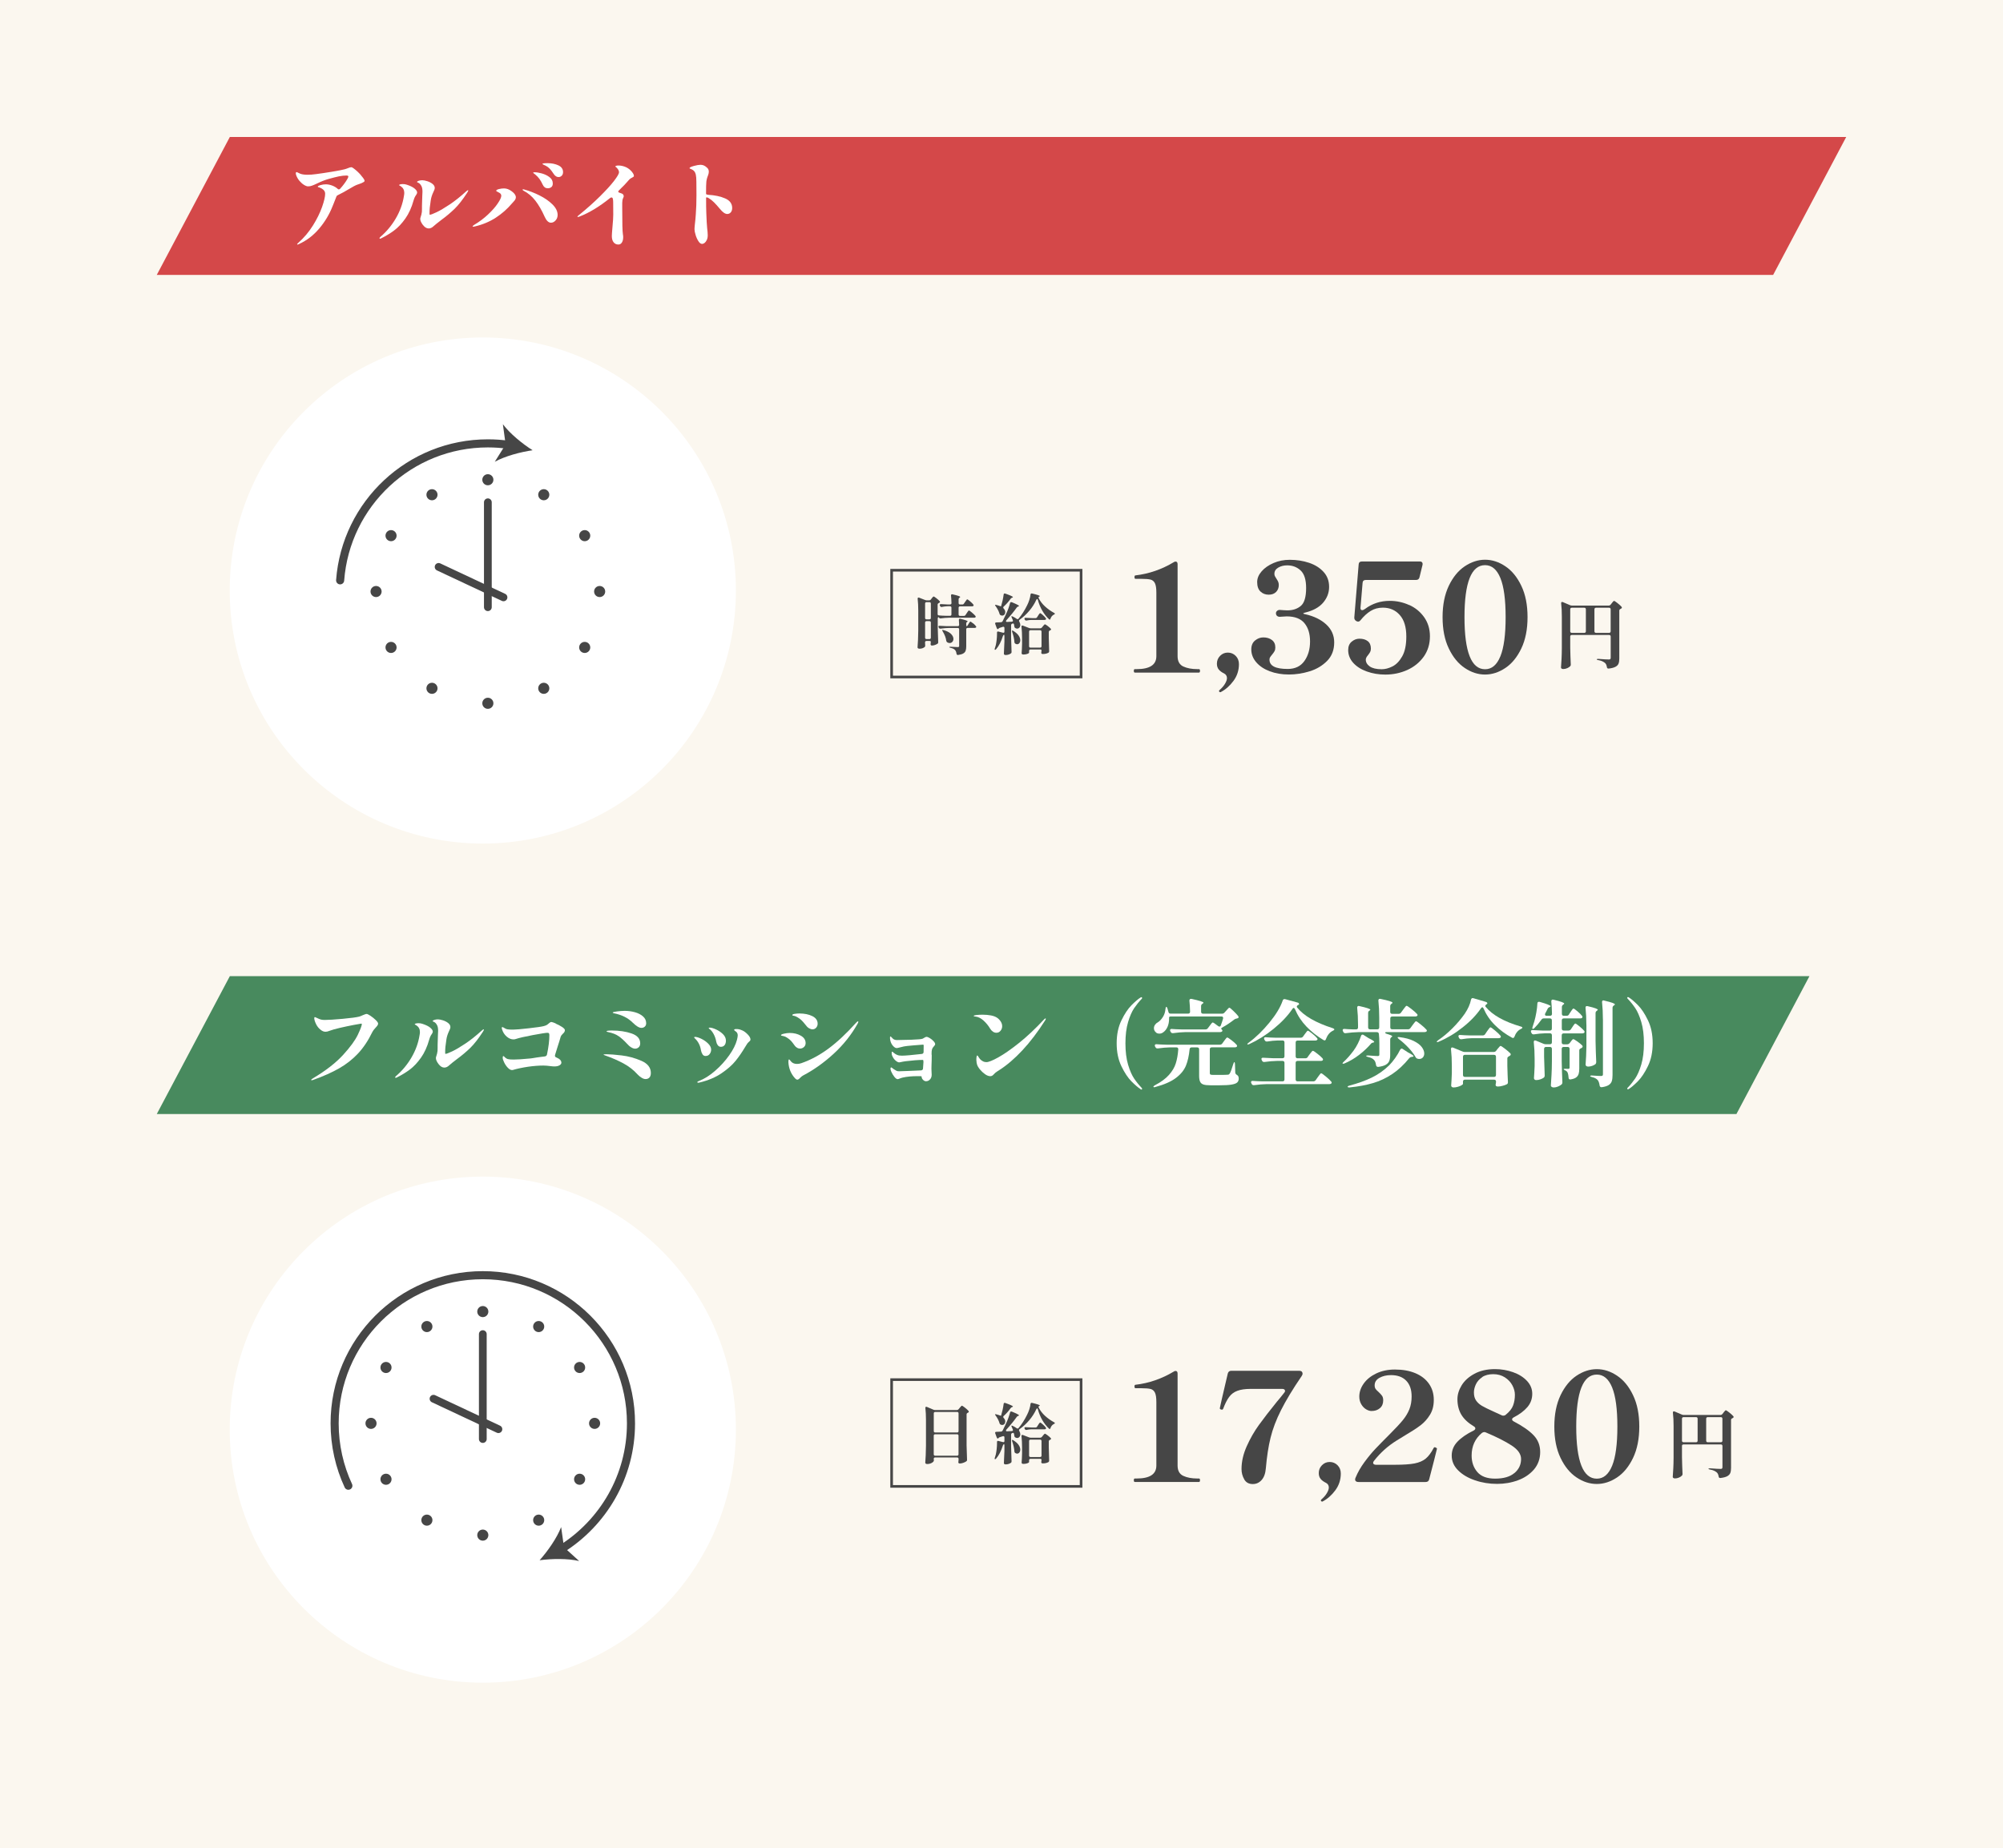 <svg viewBox="0 0 480 443" xmlns="http://www.w3.org/2000/svg"><path d="m0 0h480v443h-480z" fill="#fbf7ef"/><path d="m271.96 355.21c-.17 0-.25-.14-.25-.43 0-.26.08-.4.25-.4h.43c3.14 0 4.72-1.03 4.72-3.1v-15.23c0-1.03-.11-1.78-.34-2.25s-.58-.76-1.04-.88c-.47-.12-1.21-.18-2.21-.18h-1.4c-.17 0-.25-.14-.25-.43 0-.26.08-.4.25-.4 3.24-.38 6.3-1.44 9.18-3.17.12-.1.26-.14.43-.14.31 0 .47.22.47.65v22.03c0 1.22.46 2.05 1.37 2.47s2.03.63 3.35.63h.4c.17 0 .25.13.25.4 0 .29-.08.43-.25.43h-15.34z" fill="#464646"/><path d="m298.17 354.57c-.43-.74-.65-1.56-.65-2.45 0-1.78.41-3.59 1.24-5.45s1.81-3.58 2.95-5.15 2.57-3.43 4.3-5.56c.5-.58 1.09-1.3 1.76-2.16.12-.12.18-.26.18-.43 0-.14-.06-.26-.18-.34s-.28-.13-.47-.13h-7.6c-1.32 0-2.39.16-3.2.47-.82.31-1.47.8-1.96 1.48-.49.67-.97 1.61-1.42 2.81-.05.14-.14.22-.29.22l-.22-.04c-.19-.05-.29-.14-.29-.29l.07-.36c.12-.6.28-1.31.47-2.12.19-.82.38-1.64.58-2.48l.79-3.38c.12-.43.4-.65.83-.65h16.24c.43 0 .7.13.79.4.05.14.07.24.07.29 0 .17-.08.37-.25.61-2.14 3.14-3.78 5.86-4.93 8.15s-1.99 4.49-2.5 6.59c-.52 2.1-.89 4.54-1.13 7.33-.1 1.22-.43 2.16-1.01 2.81s-1.28.97-2.12.97c-.94 0-1.62-.37-2.05-1.12z" fill="#464646"/><path d="m316.62 359.82c-.06-.07-.09-.13-.09-.18 0-.07.04-.14.11-.22.58-.5 1.02-1.01 1.33-1.53s.47-.97.47-1.35c0-.5-.23-.88-.68-1.12-.55-.26-.98-.58-1.28-.94s-.45-.83-.45-1.4c0-.74.26-1.37.77-1.89.52-.52 1.13-.77 1.85-.77s1.37.26 1.89.79.77 1.19.77 1.98c0 1.49-.44 2.83-1.31 4.01-.88 1.19-1.89 2.08-3.04 2.68l-.14.04c-.07 0-.14-.04-.2-.11z" fill="#464646"/><path d="m342.49 354.57c-.1.43-.38.65-.86.65h-16.06c-.38 0-.64-.11-.76-.32-.05-.1-.07-.19-.07-.29 0-.14.05-.31.14-.5.5-1.22 1.2-2.44 2.09-3.65s1.76-2.27 2.63-3.19c.86-.91 2.03-2.1 3.49-3.56 1.37-1.37 2.39-2.47 3.08-3.31.68-.84 1.21-1.71 1.57-2.61s.54-1.93.54-3.08c0-1.63-.43-2.89-1.3-3.78-.86-.89-2.08-1.33-3.64-1.33-1.08 0-2 .22-2.77.65s-1.15 1.03-1.15 1.8c0 .36.08.65.23.86.16.22.4.47.74.76.36.34.63.64.81.9s.27.62.27 1.08c0 .79-.26 1.42-.79 1.87-.53.46-1.2.68-2.02.68-.41 0-.84-.14-1.3-.41-.46-.28-.84-.68-1.15-1.21s-.47-1.14-.47-1.84c0-1.1.36-2.15 1.08-3.15s1.73-1.8 3.02-2.41c1.3-.61 2.77-.92 4.43-.92 1.87 0 3.51.29 4.91.88s2.49 1.43 3.26 2.54c.77 1.1 1.15 2.39 1.15 3.85s-.31 2.59-.92 3.58c-.61 1-1.36 1.83-2.23 2.5-.88.67-2.09 1.46-3.65 2.38l-2.12 1.3c-2.09 1.3-3.9 2.93-5.44 4.9-.12.17-.18.31-.18.43 0 .14.06.26.18.34s.28.13.47.13h4.61c2.02 0 3.58-.11 4.68-.32 1.1-.22 1.99-.6 2.66-1.15s1.31-1.4 1.91-2.56c.07-.12.16-.18.25-.18.05 0 .12.02.22.07s.17.09.23.13.09.09.09.16l-.07.29c-.17.77-.77 3.12-1.8 7.06z" fill="#464646"/><path d="m362.36 340.2c0 .19.13.36.4.5 2.11 1.1 3.7 2.21 4.75 3.31 1.06 1.1 1.58 2.45 1.58 4.03s-.5 3.02-1.49 4.18c-1 1.15-2.28 2.02-3.85 2.59-1.57.58-3.23.86-4.99.86-1.85 0-3.61-.28-5.27-.85-1.67-.56-3.02-1.36-4.05-2.38s-1.55-2.2-1.55-3.55c0-1.27.46-2.39 1.39-3.35.92-.96 2.21-1.85 3.87-2.66.26-.14.4-.31.4-.5s-.12-.36-.36-.5c-1.37-.82-2.36-1.75-2.99-2.79-.62-1.04-.94-2.29-.94-3.73 0-1.1.34-2.21 1.01-3.31s1.69-2.03 3.06-2.77 3.01-1.12 4.93-1.12c1.51 0 2.96.25 4.34.74s2.49 1.19 3.33 2.09 1.26 1.93 1.26 3.08c0 1.22-.39 2.29-1.17 3.2s-1.87 1.73-3.26 2.45c-.26.14-.4.3-.4.47zm.57 12.87c1.06-.9 1.58-2.02 1.58-3.37 0-1.18-.76-2.26-2.27-3.24s-3.55-2.02-6.12-3.1c-.14-.07-.29-.11-.43-.11-.19 0-.38.07-.58.22-1.63 1.37-2.45 3.17-2.45 5.4 0 1.58.46 2.9 1.37 3.96s2.33 1.58 4.25 1.58c2.04 0 3.59-.45 4.64-1.35zm-7.74-22.97c-.7.47-1.2 1.04-1.51 1.71s-.47 1.32-.47 1.94c0 .79.17 1.44.52 1.94s.82.93 1.42 1.28 1.51.8 2.74 1.35l1.87.86c.17.1.34.14.5.14.22 0 .41-.07.58-.22.89-.72 1.48-1.46 1.76-2.23.29-.77.43-1.62.43-2.56 0-.74-.2-1.5-.61-2.27s-1.01-1.4-1.8-1.91c-.79-.5-1.72-.76-2.77-.76s-1.97.23-2.66.7z" fill="#464646"/><path d="m377.8 354.12c-1.56-1.04-2.84-2.6-3.83-4.68-1-2.08-1.49-4.58-1.49-7.51s.5-5.43 1.49-7.51c1-2.08 2.27-3.64 3.83-4.68s3.18-1.57 4.86-1.57 3.3.52 4.86 1.57c1.56 1.04 2.84 2.6 3.83 4.68 1 2.08 1.49 4.58 1.49 7.51s-.5 5.43-1.49 7.51c-1 2.08-2.27 3.64-3.83 4.68s-3.18 1.57-4.86 1.57-3.3-.52-4.86-1.57zm8.53-2.79c.84-2.06 1.26-5.2 1.26-9.4s-.42-7.33-1.26-9.38-2.06-3.08-3.67-3.08c-3.29 0-4.93 4.15-4.93 12.46s1.64 12.49 4.93 12.49c1.61 0 2.83-1.03 3.67-3.1z" fill="#464646"/><path d="m403.17 346.28c-.07.07-.1.16-.1.28v2.68c.02 1.32.07 2.65.13 3.98v.11c0 .14-.04.26-.13.34-.16.18-.39.34-.71.48s-.64.21-.96.21c-.17 0-.3-.04-.4-.11s-.14-.16-.14-.25c.05-.71.09-1.4.13-2.06.04-.67.06-1.54.07-2.62v-7.51c0-1.18-.05-2.23-.16-3.17v-.07c0-.19.08-.29.23-.29.07 0 .13.01.18.04l1.73.74c.13.06.28.09.45.09h8.8c.19 0 .35-.08.47-.23l.25-.32s.1-.13.19-.24.16-.2.22-.25.11-.08.16-.08c.1 0 .37.17.81.52s.77.64.97.88c.06.06.09.13.09.2 0 .08-.05.16-.14.22-.07.05-.13.08-.16.09-.22.08-.32.23-.32.43v11.47c0 .5-.06.91-.18 1.22s-.36.56-.73.77c-.37.2-.91.35-1.63.43h-.07c-.2 0-.32-.11-.36-.34-.07-.49-.24-.84-.5-1.04-.18-.14-.39-.27-.63-.38s-.56-.2-.95-.27c-.24-.04-.36-.1-.36-.18 0-.07.13-.11.4-.11 1.25.1 2.09.14 2.52.14.17 0 .28-.03.34-.1s.09-.18.09-.33v-5.06c0-.12-.03-.21-.1-.28s-.16-.1-.28-.1h-8.93c-.12 0-.21.03-.28.1zm3.55-6.51c-.07-.07-.16-.1-.28-.1h-2.99c-.12 0-.21.03-.28.1s-.1.16-.1.28v5.26c0 .12.03.21.1.28s.16.1.28.1h2.99c.12 0 .21-.03.28-.1s.1-.16.1-.28v-5.26c0-.12-.03-.21-.1-.28zm2.25 0c-.07.07-.1.16-.1.28v5.26c0 .12.03.21.1.28s.16.1.28.1h3.13c.12 0 .21-.03.28-.1s.1-.16.1-.28v-5.26c0-.12-.03-.21-.1-.28s-.16-.1-.28-.1h-3.13c-.12 0-.21.03-.28.1z" fill="#464646"/><path d="m223.76 349.64c.01.07.02.16.02.25l.02.17c0 .11-.08.24-.23.38s-.35.25-.6.34-.5.13-.76.13c-.15 0-.26-.03-.35-.09s-.13-.14-.13-.22c.04-.62.08-1.21.11-1.79s.05-1.34.06-2.28v-6.27c0-1.02-.05-1.94-.14-2.76v-.06c0-.17.07-.25.2-.25.06 0 .11.01.16.03l1.57.67c.11.05.25.08.39.08h5.22c.17 0 .3-.06.41-.19l.27-.33c.05-.05.12-.13.2-.23s.14-.17.2-.22c.05-.05.1-.07.14-.07.08 0 .32.15.71.46s.67.57.86.79c.05.07.08.13.08.17 0 .08-.05.16-.14.22l-.13.06c-.18.08-.27.21-.27.38v7.4c.02 1.14.06 2.29.11 3.45v.08c0 .15-.05.25-.16.31-.19.14-.43.26-.74.37-.3.11-.58.16-.83.16-.16 0-.26-.04-.31-.13-.03-.04-.05-.09-.05-.16 0-.04.01-.11.03-.22 0-.02.01-.17.03-.44v-.16c0-.1-.03-.19-.09-.24-.06-.06-.14-.09-.24-.09h-5.28c-.22 0-.33.09-.33.28zm5.86-6.38c.06-.06.09-.14.09-.24v-4.26c0-.1-.03-.19-.09-.24-.06-.06-.14-.09-.24-.09h-5.28c-.1 0-.19.03-.24.09-.06.06-.09.14-.09.24v4.26c0 .1.03.19.09.24.06.06.14.09.24.09h5.28c.1 0 .19-.03.24-.09zm-5.77.61c-.06.06-.09.14-.09.24v4.47c0 .1.03.19.09.24.06.06.14.09.24.09h5.28c.1 0 .19-.03.24-.09.06-.06.09-.14.09-.24v-4.47c0-.1-.03-.19-.09-.24-.06-.06-.14-.09-.24-.09h-5.28c-.1 0-.19.03-.24.09z" fill="#464646"/><path d="m248.51 337.59c-.06 0-.12.06-.17.19-.42.92-.98 1.79-1.68 2.62s-1.48 1.55-2.33 2.15c-.09.07-.14.15-.14.23 0 .06.03.14.08.22.16.28.24.54.24.78 0 .26-.07.48-.22.64-.15.17-.32.25-.53.25-.18 0-.34-.05-.49-.16-.13-.09-.19-.22-.2-.39-.02-.17-.04-.3-.06-.41-.03-.18-.12-.27-.25-.27l-.13.03-.06.02c-.18.06-.27.19-.27.38v2.9c.02 1.14.06 2.29.11 3.45v.08c0 .15-.05.25-.16.31-.13.1-.3.2-.52.27-.22.08-.47.12-.75.12-.14 0-.24-.03-.31-.09s-.1-.14-.1-.22c.06-.97.1-1.95.13-2.95v-1.27c0-.24-.04-.35-.13-.33-.1.07-.18.17-.22.28-.43 1.35-.97 2.4-1.63 3.17-.06.07-.12.12-.18.15s-.1.03-.13 0c-.04-.03-.06-.08-.06-.14 0-.04.02-.11.05-.2.09-.25.17-.52.24-.8.08-.39.15-.81.2-1.28.05-.46.08-.91.08-1.32v-.36c0-.11.03-.2.09-.24.06-.05.15-.05.25-.02l1.08.27s.07.02.11.02c.17 0 .25-.1.25-.3v-.85c0-.11-.03-.2-.1-.25s-.16-.06-.27-.03l-.72.23c-.15.04-.24.09-.28.16l-.06.08c-.04.05-.09.08-.16.08-.12 0-.2-.08-.25-.23l-.36-.99-.03-.13c0-.17.1-.25.3-.25l1.1-.05c.09-.01.17-.03.24-.07.06-.04.11-.1.16-.18.3-.62.57-1.18.81-1.69.43-.92.75-1.8.97-2.65.03-.16.12-.23.27-.23.07 0 .13.01.17.03 1.14.47 1.71.77 1.71.89 0 .03-.05.07-.14.11l-.08.03c-.15.04-.26.13-.34.25-.7.98-1.53 2-2.48 3.04-.06.07-.09.15-.09.22 0 .05.02.09.06.13.04.03.1.05.17.05.24 0 .62-.02 1.14-.06.2 0 .3-.08.3-.25l-.03-.13-.25-.58c-.09-.21-.12-.32-.06-.34.01-.01.03-.02.06-.02s.11.03.23.08c.36.17.67.35.94.55.08.06.16.09.23.09.08 0 .16-.05.24-.14.75-.9 1.43-1.95 2.02-3.15.21-.41.39-.84.54-1.31.15-.46.25-.9.29-1.29.02-.19.11-.28.27-.28.05 0 .09 0 .13.02 1.23.29 1.85.5 1.85.63 0 .02-.05.05-.14.09-.13.04-.19.12-.19.23 0 .06.02.13.05.19.37.72.87 1.38 1.52 1.97s1.35 1.09 2.12 1.51c.16.09.24.17.24.22 0 .04-.04.08-.11.13-.07.04-.12.07-.14.08-.39.2-.66.52-.81.97-.05.16-.12.24-.2.24-.04 0-.09-.03-.14-.08-.61-.56-1.14-1.24-1.61-2.04-.46-.79-.82-1.66-1.07-2.59-.03-.15-.08-.22-.16-.22zm-8.1 2.02c0 .08.04.17.11.25.25.26.38.55.38.86 0 .24-.07.44-.21.6s-.32.23-.53.23c-.15 0-.28-.04-.39-.11-.14-.06-.22-.18-.25-.34-.16-.56-.46-1.16-.91-1.79-.1-.12-.16-.21-.16-.28 0-.04.04-.06.11-.06.03 0 .1.01.2.03.33.08.61.17.81.25.21.08.32.1.33.06.28-.93.49-1.86.61-2.79.02-.18.1-.27.24-.27.07 0 .13.01.17.03 1.21.43 1.82.71 1.82.85 0 .03-.05.07-.14.11l-.09.03c-.13.04-.24.13-.34.27-.51.71-1.06 1.33-1.65 1.85-.07.07-.11.15-.11.22zm2.13 5.53s.03-.02.06-.02c.06 0 .15.04.25.11.56.34.98.71 1.25 1.1s.4.77.4 1.12c0 .28-.07.51-.22.7-.15.18-.32.27-.53.27-.17 0-.33-.06-.49-.17-.11-.08-.17-.21-.17-.39-.04-.69-.22-1.48-.53-2.38-.06-.22-.07-.33-.02-.34zm4.16 4.63c-.06.06-.09.14-.09.24v.45s-.06.1-.17.16c-.12.07-.28.13-.49.18s-.45.08-.71.08c-.15 0-.25-.03-.32-.09s-.1-.14-.1-.22c.05-.56.09-1.32.11-2.27v-1.3c0-1.02-.05-1.95-.14-2.77v-.06c0-.16.07-.24.2-.24.02 0 .07.01.16.03l1.44.56c.16.05.29.08.39.08h2.3c.17 0 .3-.07.41-.2l.22-.28c.04-.05.1-.12.18-.21s.14-.16.19-.2c.05-.05.09-.07.13-.07.08 0 .3.13.63.38.34.26.59.48.76.67.05.05.08.11.08.17 0 .07-.05.14-.14.19-.02.02-.06.04-.13.06-.19.07-.28.2-.28.38v1.44c.03 1.4.06 2.44.09 3.12v.06c0 .16-.06.27-.17.34-.38.21-.83.31-1.36.31-.16 0-.26-.04-.31-.13-.03-.04-.05-.09-.05-.16 0-.03.01-.11.03-.23v-.02s.03-.14.03-.36c0-.05-.03-.1-.09-.13-.06-.04-.14-.06-.24-.06h-2.32c-.1 0-.19.03-.24.09zm.46-7.18c-.38.01-.75.06-1.13.14-.03.01-.07.02-.13.02-.13 0-.22-.07-.3-.2l-.05-.09c-.03-.06-.05-.12-.05-.19s.03-.11.08-.15.13-.05.22-.04c.36.03.89.06 1.6.08h.74c.17 0 .3-.07.39-.22l.24-.38c.03-.05.09-.14.16-.25.08-.12.14-.2.2-.26.05-.06.1-.09.14-.09.08 0 .3.15.63.45.34.3.58.55.71.75.05.07.08.14.08.19 0 .04-.02.08-.06.13-.06.07-.17.11-.33.11h-3.15zm-.46 2.56c-.06.06-.09.14-.09.24v3.51c0 .1.03.19.09.24.06.06.14.09.24.09h2.32c.1 0 .19-.03.24-.09.06-.06.09-.14.09-.24v-3.51c0-.1-.03-.19-.09-.24-.06-.06-.14-.09-.24-.09h-2.32c-.1 0-.19.03-.24.09z" fill="#464646"/><path d="m213.67 330.68h45.4v25.59h-45.4z" fill="none" stroke="#464646" stroke-miterlimit="10" stroke-width=".63"/><path d="m55.08 32.83h387.35l-17.51 33.06h-387.35z" fill="#d44849"/><path d="m86.49 42.01c.59.67.88 1.11.88 1.32 0 .12-.07.22-.2.29-.32.2-.69.36-1.13.5-.35.11-.64.22-.88.34-.26.12-.55.28-.88.48s-.58.34-.75.43c-.82.5-1.63.94-2.45 1.34-.21.09-.35.19-.41.29l-.07.16-.57 1.45-.34.84c-.76 1.93-1.82 3.71-3.2 5.34s-2.99 2.86-4.81 3.69c-.18.09-.3.14-.36.14-.08 0-.11-.04-.11-.11 0-.05.1-.15.29-.32 1.36-1.21 2.52-2.59 3.49-4.14s1.69-3.03 2.19-4.43c.49-1.4.74-2.46.74-3.18 0-.41-.16-.74-.49-1.01-.32-.26-.71-.46-1.17-.58-.08-.03-.11-.07-.11-.11 0-.12.22-.25.66-.37.44-.13.86-.19 1.27-.19.48 0 .99.1 1.51.29.52.2.95.45 1.28.75.12.12.23.18.32.18.11 0 .21-.05.32-.16.68-.75 1.24-1.5 1.68-2.24.2-.33.29-.57.29-.7 0-.15-.16-.23-.48-.23-.53 0-1.12.07-1.79.2-.66.14-1.49.35-2.49.63-.85.24-1.77.6-2.76 1.09-.51.24-.92.42-1.22.52-.3.11-.6.16-.91.16-.27 0-.6-.12-.97-.35-.38-.23-.74-.56-1.09-.96-.35-.41-.61-.86-.79-1.36-.06-.17-.09-.31-.09-.43 0-.21.06-.32.18-.32.06 0 .19.05.39.16s.38.19.54.25c.44.15 1 .23 1.7.23.59 0 1.28-.05 2.06-.16 1.09-.14 2.37-.33 3.86-.58s2.48-.44 2.98-.58c.12-.03.25-.07.39-.12s.24-.09.32-.12c.39-.17.68-.25.86-.25.09 0 .18.03.27.08s.19.12.29.19c.6.44 1.2.99 1.79 1.66z" fill="#fff"/><path d="m90.95 57.08c0-.09.07-.19.2-.29 1.46-1.25 2.7-2.73 3.7-4.44s1.65-3.49 1.94-5.34c.06-.3.09-.57.09-.79 0-.68-.28-1.21-.84-1.58-.06-.05-.14-.09-.25-.15-.11-.05-.16-.09-.16-.12 0-.06.08-.12.24-.17s.38-.08.67-.08c.35 0 .67.05.97.16.83.27 1.45.58 1.85.92s.6.65.6.92c0 .14-.04.26-.11.39-.08.12-.12.2-.14.23-.26.35-.45.77-.59 1.27-.48 1.72-1.14 3.18-1.98 4.37s-1.73 2.14-2.68 2.85-1.99 1.34-3.12 1.9c-.12.06-.2.09-.25.09-.09 0-.14-.04-.14-.11zm10.37-3.19c-.41-.56-.61-1.03-.61-1.4 0-.09.01-.2.05-.32.18-.5.29-.97.34-1.4.01-.15.02-.39.02-.72v-.72c0-.27.02-1.02.07-2.24.03-.6.05-.99.05-1.15 0-.59-.08-1.03-.25-1.34-.21-.39-.44-.65-.69-.76s-.37-.18-.37-.21c0-.11.13-.2.38-.29.26-.09.55-.14.88-.14s.72.08 1.2.23.9.37 1.26.65c.35.28.53.6.53.96 0 .14-.03.29-.09.45-.06.17-.14.34-.23.52-.33.69-.54 1.35-.63 1.97-.12.8-.2 1.4-.24 1.79s-.06.85-.06 1.36c0 .09 0 .17.01.24 0 .07.03.1.08.1.21 0 .74-.2 1.59-.6s1.89-1.02 3.14-1.85 2.55-1.87 3.93-3.12c.23-.21.39-.32.48-.32.03 0 .05.02.05.07 0 .11-.09.29-.27.57-1.06 1.63-2.05 2.9-2.99 3.82-.94.91-2 1.81-3.19 2.68-.89.68-1.5 1.17-1.83 1.47-.39.38-.79.57-1.2.57-.5 0-.96-.28-1.38-.84z" fill="#fff"/><path d="m113.25 54.25c0-.06.12-.17.36-.34 1.22-.72 2.33-1.55 3.33-2.49s1.78-1.82 2.34-2.66c.57-.84.85-1.45.85-1.85 0-.33-.21-.6-.63-.79-.39-.18-.59-.31-.59-.39 0-.17.22-.3.65-.41s.84-.16 1.23-.16c.63 0 1.26.24 1.88.72.63.47.95.94.95 1.4 0 .21-.06.4-.17.58s-.25.34-.41.51-.28.29-.35.39c-1.1 1.31-2.4 2.45-3.88 3.42-1.49.97-3.18 1.67-5.08 2.11-.15.03-.26.05-.34.05-.09 0-.14-.03-.14-.09zm17.26-2.33c-.68-1.52-1.42-2.8-2.22-3.83s-1.74-1.82-2.83-2.38c-.15-.09-.23-.17-.23-.25 0-.06.05-.09.14-.09.05 0 .13.02.25.05 1.22.33 2.45.81 3.69 1.43s2.27 1.34 3.09 2.15c.82.82 1.23 1.65 1.23 2.51 0 .51-.16.96-.49 1.32-.32.37-.7.55-1.12.55-.57 0-1.08-.49-1.52-1.47zm-.43-7.61c-.26-.56-.52-1.03-.8-1.42-.28-.38-.62-.74-1.03-1.08-.09-.08-.19-.15-.31-.23-.11-.08-.17-.14-.17-.18 0-.08.12-.11.36-.11.45 0 1.02.09 1.71.28s1.3.48 1.83.88c.54.4.8.91.8 1.53 0 .41-.12.7-.36.88s-.52.27-.84.27c-.54 0-.94-.28-1.2-.84zm3.15-2.06c-.2-.12-.36-.29-.5-.5-.39-.59-.72-1.03-1-1.32s-.6-.53-.97-.71c-.09-.05-.24-.12-.45-.21-.21-.1-.32-.17-.32-.22 0-.12.4-.18 1.2-.18 1.01 0 1.89.18 2.63.53s1.11.89 1.11 1.62c0 .36-.11.65-.32.86s-.46.32-.75.32c-.23 0-.44-.06-.63-.18z" fill="#fff"/><path d="m151.65 41.47c.17.26.26.48.26.65 0 .11-.03.19-.1.25s-.18.13-.33.2c-.12.06-.24.13-.36.2-.12.08-.23.17-.34.29-.65.77-1.46 1.62-2.42 2.54-.14.11-.2.22-.2.34s.1.2.29.25c.2.06.38.13.57.2.3.14.45.35.45.66 0 .09-.06.25-.17.49-.11.23-.18.59-.19 1.08v1.27c0 3.52.05 5.6.16 6.25.05.24.07.48.07.7 0 .53-.1.95-.31 1.28-.2.32-.48.49-.83.49-.48 0-.87-.18-1.15-.53-.29-.35-.43-.86-.43-1.51 0-.32.05-.99.14-2.02.14-1.46.2-2.5.2-3.1l-.02-2.97c0-.38-.03-.66-.09-.86-.05-.2-.15-.29-.32-.29-.11 0-.22.05-.34.14-1.21.98-2.45 1.86-3.71 2.63-1.27.77-2.45 1.36-3.53 1.77-.23.09-.39.14-.48.14-.06 0-.09-.02-.09-.07 0-.06.06-.14.19-.25s.21-.17.24-.2c1.87-1.52 3.53-3 4.98-4.44s2.57-2.66 3.36-3.69 1.19-1.72 1.19-2.08-.2-.72-.59-1.11c-.06-.06-.12-.11-.19-.16s-.1-.08-.1-.11c0-.06.06-.11.19-.16s.32-.07.58-.07c.47 0 .95.09 1.46.27s.96.46 1.37.84c.23.21.43.45.6.71z" fill="#fff"/><path d="m169.68 46.69c1.62.09 2.98.38 4.1.87s1.68 1.26 1.68 2.3c0 .42-.11.77-.33 1.03s-.5.4-.85.4c-.51 0-1.09-.4-1.74-1.2-.54-.65-1.02-1.18-1.44-1.6s-.86-.76-1.32-1.03c-.15-.09-.28-.14-.4-.15-.11 0-.17.02-.17.08 0 1.65.01 2.88.05 3.69.06 1.71.13 2.9.2 3.58.09.72.14 1.3.14 1.72 0 .45-.08.84-.23 1.15-.15.32-.33.55-.53.7s-.4.23-.58.23c-.32 0-.62-.21-.89-.65-.28-.43-.51-.93-.68-1.51-.17-.57-.26-1.03-.26-1.36 0-.27.04-.73.11-1.38.08-.6.14-1.33.2-2.17.11-1.36.16-2.92.16-4.69l-.02-3.06c0-.83-.05-1.43-.14-1.81-.08-.32-.19-.57-.35-.77s-.39-.36-.69-.5c-.09-.04-.17-.08-.25-.1s-.13-.05-.16-.07-.05-.05-.05-.08c0-.17.34-.34 1.03-.53s1.22-.28 1.6-.28c.3 0 .58.06.83.17s.52.31.8.58c.24.24.36.54.36.91 0 .26-.06.54-.18.86-.23.56-.36 1.07-.41 1.54s-.07 1.36-.07 2.67v.2c0 .14.16.22.48.25z" fill="#fff"/><path d="m55.08 233.97h378.54l-17.5 33.05h-378.55z" fill="#488a5e"/><g fill="#fff"><path d="m74.57 258.82c0-.06.14-.18.43-.36 3.06-1.83 5.46-3.69 7.2-5.59s2.92-3.52 3.56-4.87c.63-1.34.95-2.19.95-2.54 0-.08-.05-.11-.14-.11s-.68.1-1.77.31-2.19.44-3.32.7c-1.12.26-1.96.5-2.5.71-.36.15-.69.23-.97.23-.41 0-.8-.16-1.18-.48-.47-.36-.84-.83-1.11-1.4s-.41-1.03-.41-1.38c0-.17.05-.25.16-.25.05 0 .19.06.43.18.44.21.78.35 1.02.41s.54.09.91.09c.89 0 2.32-.09 4.29-.27s3.3-.36 4-.54c.12-.03.26-.08.43-.16s.29-.13.36-.16c.18-.08.36-.15.53-.21.17-.07.31-.1.42-.1.17 0 .48.15.93.45s.87.64 1.25 1.01.57.65.57.85c0 .15-.05.29-.14.43s-.23.31-.43.52c-.15.15-.3.33-.45.52-.15.2-.28.4-.39.61-.98 2.02-2.12 3.73-3.43 5.12s-2.81 2.57-4.52 3.54-3.76 1.89-6.16 2.75c-.17.06-.29.09-.39.09s-.14-.03-.14-.09z"/><path d="m94.7 258.21c0-.09.07-.19.2-.29 1.46-1.25 2.7-2.73 3.7-4.44s1.65-3.49 1.94-5.34c.06-.3.09-.57.09-.79 0-.68-.28-1.21-.84-1.58-.06-.05-.14-.09-.25-.15-.11-.05-.16-.09-.16-.12 0-.06.08-.12.24-.17s.38-.08.67-.08c.35 0 .67.05.97.16.83.27 1.45.58 1.85.92s.6.65.6.92c0 .14-.04.26-.11.39-.08.12-.12.2-.14.23-.26.35-.45.77-.59 1.27-.48 1.72-1.14 3.18-1.98 4.37s-1.73 2.14-2.68 2.85-1.99 1.34-3.12 1.9c-.12.06-.2.09-.25.09-.09 0-.14-.04-.14-.11zm10.37-3.19c-.41-.56-.61-1.03-.61-1.4 0-.09.01-.2.05-.32.18-.5.29-.97.34-1.4.01-.15.02-.39.02-.72v-.72c0-.27.02-1.02.07-2.24.03-.6.05-.99.05-1.15 0-.59-.08-1.03-.25-1.34-.21-.39-.44-.65-.69-.76s-.37-.18-.37-.21c0-.11.13-.2.38-.29.26-.09.55-.14.88-.14s.72.08 1.2.23.9.37 1.26.65c.35.28.53.6.53.96 0 .14-.03.29-.09.45-.06.17-.14.34-.23.52-.33.69-.54 1.35-.63 1.97-.12.8-.2 1.4-.24 1.79s-.06.85-.06 1.36c0 .09 0 .17.01.24 0 .07.03.1.08.1.21 0 .74-.2 1.59-.6s1.89-1.02 3.14-1.85 2.55-1.87 3.93-3.12c.23-.21.39-.32.48-.32.03 0 .05.02.05.07 0 .11-.09.29-.27.57-1.06 1.63-2.05 2.9-2.99 3.82-.94.91-2 1.81-3.19 2.68-.89.68-1.5 1.17-1.83 1.47-.39.38-.79.57-1.2.57-.5 0-.96-.28-1.38-.84z"/><path d="m133.15 245.34c.56.23 1.07.5 1.53.8s.69.56.69.77c0 .18-.05.34-.14.48s-.23.29-.41.45c-.26.26-.41.47-.45.63-.05.21-.16.6-.35 1.18-.19.57-.32.99-.4 1.25l-.61 1.97s-.02.11-.02.18c0 .2.11.33.34.41.8.33 1.2.75 1.2 1.25 0 .24-.15.45-.45.63s-.71.27-1.22.27c-.15 0-.3 0-.45-.02s-.3-.03-.45-.05c-.66-.09-1.25-.14-1.74-.14-1.15 0-2.39.1-3.71.29-1.33.2-2.54.45-3.62.77-.05.02-.11.02-.18.02-.32 0-.65-.18-1-.54s-.64-.78-.88-1.27c-.24-.48-.36-.86-.36-1.13s.05-.41.14-.41c.06 0 .12.03.18.09.33.35.64.56.92.63.28.08.74.11 1.37.11.89 0 2.11-.08 3.65-.23.26-.01.57-.05.95-.11s.66-.11.86-.14c.23-.03.51-.07.85-.12s.74-.1 1.19-.15c.27-.05.44-.2.5-.45.38-1.81.57-3.35.57-4.62 0-.2-.03-.34-.08-.44s-.19-.15-.4-.15c-.36 0-1.51.18-3.45.54s-3.32.68-4.13.95c-.17.06-.35.09-.54.09-.56 0-1.1-.22-1.62-.67s-.89-1.01-1.1-1.69c-.06-.17-.09-.3-.09-.41 0-.12.05-.18.14-.18.08 0 .21.06.41.18.29.2.57.32.86.36.29.05.72.07 1.29.07.63 0 1.88-.11 3.75-.32 1.86-.21 3.06-.38 3.59-.52.32-.08.57-.17.75-.28s.36-.25.54-.42c.09-.08.18-.14.27-.2s.19-.09.29-.09c.15 0 .51.12 1.06.35z"/><path d="m153.76 258.32c-.35-.21-.66-.46-.93-.75-.98-1.09-2.12-1.98-3.42-2.68s-2.76-1.34-4.39-1.91c-.26-.09-.39-.16-.39-.2 0-.06.23-.09.7-.09.8 0 2.01.09 3.62.28 1.62.19 3.19.62 4.72 1.28s2.3 1.64 2.3 2.92c0 .5-.12.87-.35 1.11s-.54.36-.92.36c-.29 0-.6-.11-.95-.32zm-2.51-7.29c-.35-.21-.69-.51-1.04-.91-.68-.74-1.34-1.33-1.97-1.77s-1.46-.76-2.49-.97c-.26-.05-.39-.11-.39-.18 0-.14.42-.2 1.27-.2 1.78 0 3.36.24 4.73.71 1.37.48 2.06 1.26 2.06 2.37 0 .41-.12.72-.36.94s-.52.33-.84.33-.63-.11-.97-.32zm.38-5.91c-1.13-1.13-2.62-1.88-4.46-2.24-.23-.05-.34-.11-.34-.18 0-.09.34-.18 1.02-.27s1.29-.14 1.83-.14c.86 0 1.68.11 2.47.33.78.22 1.43.55 1.94 1s.76.99.76 1.64c0 .35-.11.62-.34.82s-.49.29-.79.29c-.56 0-1.25-.42-2.08-1.25z"/><path d="m168.34 252.68c-.18-.29-.3-.6-.36-.95-.17-1.1-.63-2.03-1.4-2.79-.15-.12-.23-.21-.23-.27 0-.09.07-.14.2-.14.38 0 .88.15 1.51.45s1.18.69 1.65 1.16.71.95.71 1.45c0 .36-.11.71-.34 1.03s-.56.49-1 .49c-.32 0-.57-.14-.75-.43zm-1.24 6.71c0-.09.13-.19.39-.29 1.3-.5 2.6-1.31 3.89-2.45 1.3-1.13 2.42-2.37 3.37-3.71s1.57-2.58 1.86-3.71c.12-.48.18-.84.18-1.06 0-.35-.11-.63-.34-.84-.09-.08-.2-.16-.33-.25s-.19-.17-.19-.23c0-.14.17-.2.5-.2.23 0 .45.02.66.06s.48.13.82.28c.39.17.81.48 1.26.94s.67.86.67 1.21c0 .12-.03.22-.09.31-.06.08-.15.17-.27.26-.03.03-.09.08-.17.16s-.15.16-.22.25l-.54.86c-.71 1.19-1.46 2.29-2.26 3.28-.8 1-1.92 1.99-3.37 2.98s-3.21 1.73-5.28 2.23c-.15.03-.26.05-.32.05-.14 0-.2-.04-.2-.11zm4.92-8.85c-.19-.25-.31-.52-.37-.83-.12-.68-.33-1.29-.63-1.85-.3-.55-.61-.94-.93-1.17-.03-.03-.08-.07-.15-.12s-.1-.09-.1-.12c0-.09.08-.14.25-.14.35 0 .84.14 1.47.42s1.19.66 1.68 1.13c.48.48.72 1 .72 1.57 0 .45-.11.81-.32 1.08-.21.26-.51.4-.88.4-.3 0-.55-.12-.74-.37z"/><path d="m191.03 251.14c-.23-.12-.42-.29-.57-.5-.36-.51-.66-.89-.88-1.14s-.56-.52-1-.8c-.27-.18-.54-.3-.8-.35s-.42-.09-.46-.1c-.11-.01-.16-.06-.16-.14 0-.12.24-.24.72-.35s.94-.17 1.36-.17c1.03 0 1.92.22 2.68.66s1.14 1.03 1.14 1.77c0 .39-.14.71-.41.95s-.58.36-.93.36c-.24 0-.48-.06-.7-.18zm-.47 7.36c-1.01-1.09-1.55-2.4-1.63-3.94 0-.42.05-.63.16-.63.06 0 .14.07.23.2s.2.26.32.38c.33.33.78.5 1.36.5.35 0 .69-.06 1.04-.18 2.22-.77 4.38-1.93 6.49-3.49s4.33-3.64 6.67-6.25c.2-.2.32-.29.38-.29.08 0 .11.04.11.11s-.05.22-.16.43c-1.49 2.67-3.41 5.08-5.75 7.23s-4.79 3.89-7.34 5.22c-.18.09-.41.27-.68.54-.27.3-.5.45-.68.45-.17 0-.34-.1-.52-.29zm3.38-12c-.25-.15-.43-.29-.55-.43-.18-.21-.32-.38-.41-.5-.38-.47-.68-.82-.92-1.04-.23-.23-.54-.45-.92-.68-.3-.18-.55-.29-.75-.34-.2-.04-.31-.07-.34-.07-.12-.01-.18-.06-.18-.14 0-.14.19-.23.57-.29s.75-.09 1.13-.09c1.21 0 2.24.21 3.09.63s1.28 1.03 1.28 1.83c0 .36-.12.68-.35.94s-.52.4-.87.4c-.27 0-.53-.08-.78-.23z"/><path d="m223.28 252.78c0 1.03-.02 1.86-.05 2.49-.02.21-.02.5-.02.86 0 .27.01.55.03.83s.03.49.03.62c0 .47-.13.85-.4 1.14-.26.29-.59.44-.96.44-.24 0-.48-.11-.71-.34s-.35-.49-.35-.79c0-.06-.15-.09-.45-.09h-.5c-1.39 0-2.58.11-3.58.34-.14.03-.27.07-.41.12s-.23.09-.27.1c-.24.11-.42.16-.52.16-.23 0-.49-.18-.78-.54s-.55-.78-.76-1.27c-.12-.27-.18-.51-.18-.72 0-.08.01-.14.05-.2.03-.06.07-.09.11-.09s.13.05.26.15.25.19.37.28c.27.18.49.31.65.39s.36.11.6.11c.38-.01 1.07-.04 2.08-.07s2.08-.08 3.19-.14c.3-.03.46-.18.48-.45l.11-1.56c0-.33-.05-.5-.14-.5-1.1 0-2.5.11-4.19.32-.23.03-.43.06-.62.1s-.31.06-.37.08c-.27.06-.43.09-.48.09-.26 0-.56-.15-.91-.46s-.62-.71-.82-1.21c-.06-.17-.09-.37-.09-.61 0-.2.04-.29.11-.29.05 0 .18.09.4.28s.44.34.67.44c.23.11.43.17.62.2s.41.04.67.04c.8 0 2.38-.14 4.73-.41.3-.03.45-.2.45-.5.01-.47.02-1 .02-1.58 0-.06-.02-.1-.05-.12s-.09-.03-.18-.03c-.44.03-1.2.09-2.29.18s-1.83.17-2.22.25c-.23.04-.54.12-.95.23-.39.11-.66.16-.79.16-.23 0-.49-.14-.78-.43s-.52-.66-.67-1.13c-.09-.3-.14-.59-.14-.86 0-.14 0-.23.02-.28.01-.05.05-.08.11-.08.05 0 .14.08.27.23.14.15.25.26.34.34.24.2.56.29.95.29.78 0 1.95-.03 3.49-.08s2.43-.14 2.67-.26c.06-.03.2-.11.43-.25.2-.12.35-.18.45-.18.21 0 .48.1.82.31.33.2.63.45.88.72.26.28.39.52.39.71 0 .15-.09.32-.27.5-.17.18-.29.35-.39.52-.09.17-.15.42-.18.75l-.02.77z"/><path d="m237.96 247.28c-.26-.17-.49-.41-.67-.71-.44-.74-.97-1.39-1.6-1.96s-1.28-.89-1.96-.96c-.26-.02-.39-.06-.39-.14 0-.1.24-.18.72-.23s.96-.07 1.43-.07c.71 0 1.38.06 2 .18.63.12 1.13.32 1.51.59.33.24.61.54.83.89s.33.72.33 1.1c0 .41-.13.77-.39 1.09s-.59.48-1 .48c-.29 0-.56-.09-.83-.26zm-3.99 6.9c0-.79.08-1.19.23-1.2.06 0 .14.1.25.29.11.2.26.41.45.63.17.18.38.34.65.48.26.14.54.2.83.2.53 0 1.48-.38 2.85-1.14s3.03-1.91 4.96-3.45 3.94-3.43 6.02-5.66c.15-.15.26-.23.32-.23s.09.03.09.09c0 .08-.06.21-.18.41-1.77 2.78-3.58 5.16-5.43 7.14-1.86 1.99-3.69 3.56-5.5 4.72-.09.06-.24.15-.44.28s-.38.25-.52.37-.29.26-.44.43c-.23.27-.49.41-.79.41-.39 0-.82-.16-1.27-.48s-.86-.7-1.22-1.14-.6-.85-.7-1.21c-.09-.3-.14-.62-.14-.95z"/><path d="m273.28 261.02c-.57-.36-1.28-.97-2.13-1.82s-1.65-2.06-2.41-3.63-1.14-3.4-1.14-5.5.38-3.93 1.14-5.5 1.57-2.78 2.41-3.63c.85-.85 1.55-1.46 2.13-1.82.12-.08.21-.11.27-.11.03 0 .06.02.1.07s.06.08.06.11c0 .08-.05.17-.16.27-.63.66-1.22 1.4-1.77 2.2-.54.8-1.03 1.91-1.45 3.33s-.63 3.12-.63 5.09.21 3.68.63 5.1.91 2.53 1.45 3.33 1.13 1.53 1.77 2.2c.11.12.16.22.16.29 0 .03-.02.06-.06.1s-.07.06-.1.06c-.06 0-.15-.04-.27-.11z"/><path d="m295.9 254.73c.03.08.05.2.05.35l.07 1.97c0 .23.12.42.36.57.18.11.31.23.37.37.07.14.1.33.1.55 0 .39-.13.7-.38.93-.26.23-.72.39-1.38.5s-1.6.16-2.81.16h-2.2c-.76 0-1.32-.06-1.7-.19s-.64-.35-.79-.68c-.15-.32-.23-.8-.23-1.42v-6.32c0-.15-.04-.27-.12-.35s-.2-.12-.35-.12h-1.31c-.3 0-.47.15-.5.45-.15 1.56-.45 2.87-.89 3.95-.45 1.08-1.24 2.05-2.39 2.92s-2.78 1.59-4.89 2.16c-.14.05-.24.07-.32.07s-.14-.03-.18-.09v-.05c0-.09.12-.2.36-.34 1.45-.75 2.57-1.58 3.36-2.47s1.34-1.81 1.64-2.77.5-2.07.59-3.34v-.05c0-.3-.16-.45-.48-.45h-1.4c-.92.02-1.92.1-2.99.25h-.14c-.21 0-.36-.1-.45-.29l-.09-.16c-.05-.09-.07-.18-.07-.27s.04-.16.11-.22c.08-.05.18-.07.32-.06.51.05 1.29.08 2.33.11h12.84c.24 0 .43-.1.57-.29l.41-.57c.08-.09.17-.22.29-.39s.22-.29.29-.36c.08-.08.14-.11.2-.11.12 0 .47.22 1.04.66s.97.8 1.2 1.09c.08.06.11.14.11.25s-.04.19-.11.25c-.15.08-.3.11-.45.11h-5.5c-.15 0-.27.04-.35.12s-.12.2-.12.35v5.68c0 .18.05.3.15.36s.3.09.6.09h1.92c.65 0 1.17-.01 1.56-.04.14 0 .25-.02.33-.07s.15-.12.22-.23c.18-.26.47-1.03.86-2.31.09-.27.17-.41.25-.41.03 0 .06.04.09.12zm-18.8-7.21c-.21-.14-.37-.33-.48-.59-.06-.14-.09-.3-.09-.5 0-.27.08-.53.24-.77s.37-.44.65-.59c.47-.29.88-.72 1.25-1.3s.57-1.23.63-1.96c.05-.32.11-.48.18-.48.11 0 .2.13.29.39.01.05.09.32.23.81.06.29.23.43.52.43h4.19c.32 0 .48-.16.48-.48-.03-1.06-.08-1.92-.16-2.6v-.04c0-.35.18-.48.54-.41 1.89.41 2.83.71 2.83.91 0 .06-.06.13-.18.2l-.07.05c-.21.14-.32.32-.32.57v1.34c0 .15.04.27.12.35s.2.12.35.12h4.55c.23 0 .42-.08.57-.25l.41-.45c.08-.08.17-.18.29-.32s.22-.24.29-.31c.08-.07.14-.1.2-.1.11 0 .42.25.93.74s.91.91 1.18 1.26c.06.08.09.16.09.25 0 .15-.08.25-.25.29.01-.02-.05 0-.2.05-.23.03-.42.11-.57.23-1.01.79-1.94 1.4-2.79 1.86-.3.17-.42.29-.34.39l.14.16c.09.09.14.18.14.27 0 .08-.05.15-.14.23-.12.08-.27.11-.45.11h-8.22c-.92.02-1.92.1-2.99.25h-.14c-.21 0-.36-.1-.45-.29l-.09-.16c-.05-.09-.07-.18-.07-.27s.04-.16.11-.22c.08-.05.18-.07.32-.06.51.05 1.29.08 2.33.11h5.73c.24 0 .43-.1.57-.29l.41-.54c.06-.09.15-.22.27-.37.12-.16.22-.28.29-.35.08-.08.14-.11.2-.11.14 0 .56.28 1.27.84.11.09.22.14.34.14.15 0 .26-.09.32-.27l.32-.91c.05-.14.09-.26.12-.39.04-.12.07-.23.1-.32.01-.05.02-.11.02-.18 0-.24-.14-.36-.43-.36h-12.07c-.3 0-.45.08-.45.25v.25c0 .77-.13 1.44-.38 2-.26.57-.59.99-1 1.28-.29.23-.61.34-.97.34-.27 0-.51-.07-.72-.2z"/><path d="m310.01 241.59c-.11 0-.2.08-.29.23-1.1 1.63-2.6 3.22-4.49 4.76s-3.84 2.76-5.83 3.67c-.27.12-.43.14-.48.05v-.05c0-.08.11-.19.32-.34 1.74-1.28 3.39-2.89 4.97-4.82s2.64-3.69 3.18-5.28c.09-.29.29-.39.59-.32l2.97.81c.11.02.19.06.26.14s.1.15.1.23c0 .09-.06.16-.18.2h-.02c-.08.03-.15.08-.23.16s-.11.16-.11.25c0 .06.02.13.07.2 1.59 1.99 4.43 3.65 8.54 4.96.14.05.23.09.29.14s.09.1.09.16c0 .12-.13.23-.39.34-.36.17-.68.43-.96.78s-.49.74-.65 1.17c-.06.23-.17.34-.34.34-.06 0-.14-.02-.23-.07-1.56-.92-2.92-2-4.1-3.23s-2.1-2.62-2.76-4.18c-.09-.2-.2-.29-.32-.29zm3.37 11.75.43-.59c.08-.09.17-.22.29-.39s.22-.29.31-.37c.08-.08.15-.12.22-.12.12 0 .48.23 1.06.69.59.46 1 .83 1.25 1.12.08.11.11.2.11.27s-.04.15-.11.23c-.12.08-.27.11-.45.11h-5.53c-.15 0-.27.04-.35.12s-.12.2-.12.35v3.96c0 .15.04.27.12.35s.2.12.35.12h3.76c.24 0 .43-.1.57-.29l.48-.68c.09-.12.2-.27.33-.45s.23-.31.31-.4c.08-.08.14-.12.2-.12.12 0 .49.26 1.11.77s1.05.92 1.29 1.22c.08.08.11.16.11.25 0 .11-.05.19-.14.25-.12.08-.26.11-.43.11h-15.01c-.92.01-1.92.1-2.99.25h-.14c-.21 0-.36-.1-.45-.29l-.09-.18c-.05-.09-.07-.18-.07-.27s.04-.16.11-.22c.08-.05.18-.07.32-.06.51.05 1.29.08 2.33.11h4.78c.15 0 .27-.04.35-.12s.12-.2.12-.35v-3.96c0-.15-.04-.27-.12-.35s-.2-.12-.35-.12h-1.36c-.92.02-1.9.1-2.94.25h-.14c-.21 0-.36-.1-.45-.29l-.09-.18c-.05-.09-.07-.18-.07-.27s.04-.16.11-.21c.08-.05.18-.07.32-.06.51.04 1.29.08 2.33.11h2.29c.15 0 .27-.04.35-.12s.12-.2.12-.35v-3.31c0-.15-.04-.27-.12-.35s-.2-.12-.35-.12h-1.13c-.8.02-1.65.1-2.54.25h-.11c-.23 0-.38-.11-.48-.32l-.09-.16c-.05-.09-.07-.17-.07-.25 0-.23.15-.32.45-.29.51.05 1.29.08 2.33.11h6c.24 0 .43-.1.57-.29l.39-.54c.06-.08.15-.2.27-.36.12-.17.22-.29.29-.37.08-.08.14-.12.2-.12.12 0 .46.22 1.01.66s.94.8 1.17 1.09c.09.09.14.18.14.27 0 .08-.05.15-.14.23-.12.08-.26.11-.43.11h-4.21c-.15 0-.27.04-.35.12s-.12.2-.12.35v3.31c0 .15.04.27.12.35s.2.12.35.12h1.86c.24 0 .43-.1.57-.29z"/><path d="m329.05 249.88c-.24.05-.42.15-.54.32-.79.92-1.72 1.8-2.81 2.64s-2.25 1.52-3.49 2.05c-.12.05-.22.07-.31.07s-.14-.01-.17-.04v-.05c0-.09.09-.21.27-.36.75-.68 1.54-1.57 2.36-2.67.38-.51.72-1.08 1.04-1.71s.57-1.23.75-1.82c.08-.21.2-.32.36-.32.11 0 .2.03.27.09l1.22.77c.88.42 1.31.72 1.31.88 0 .08-.08.13-.23.16h-.05zm11.43-4.32c.63.51 1.07.91 1.32 1.21.09.09.14.18.14.27 0 .08-.05.15-.14.23-.12.08-.27.11-.45.11h-9.08c-.21 0-.32.05-.32.16 0 .09.11.17.34.25.89.26 1.34.45 1.34.59 0 .08-.05.14-.14.18l-.02.02c-.21.15-.32.34-.32.57v3.65c0 .62-.07 1.11-.22 1.48-.14.37-.42.68-.83.92s-1 .42-1.79.52h-.07c-.27 0-.43-.14-.48-.43-.08-.57-.23-.98-.48-1.22-.15-.17-.33-.31-.54-.42s-.51-.22-.91-.31c-.29-.06-.43-.14-.43-.25 0-.08.17-.11.5-.11l1.23.09c.42.03.75.05 1.01.05.15 0 .26-.03.32-.08s.09-.15.09-.28v-2.63c0-.94-.04-1.7-.11-2.29-.03-.3-.2-.45-.5-.45h-4.44c-.92.02-1.92.1-2.99.25h-.14c-.21 0-.36-.1-.45-.29l-.09-.18c-.05-.09-.07-.18-.07-.27s.04-.16.11-.22c.08-.05.18-.07.32-.06.44.05 1.1.08 1.99.11h.79c.15 0 .27-.04.35-.12s.12-.2.12-.35v-.61c0-1.51-.07-2.87-.2-4.08v-.09c0-.14.05-.24.14-.31s.22-.08.38-.03c1.75.39 2.63.69 2.63.88 0 .06-.05.12-.16.18l-.05.02c-.21.14-.32.32-.32.57v3.46c0 .15.04.27.12.35s.2.12.35.12h1.72c.15 0 .27-.04.35-.12s.12-.2.12-.35v-2.31c0-1.51-.07-2.87-.2-4.08v-.09c0-.14.05-.24.14-.31s.22-.08.39-.03c1.9.39 2.85.69 2.85.91 0 .06-.05.13-.16.2l-.07.05c-.21.14-.32.32-.32.57v1.38c0 .15.04.27.12.35s.2.12.35.12h1.54c.24 0 .43-.1.57-.29l.48-.66c.08-.11.18-.25.32-.43s.25-.32.33-.41.15-.14.22-.14c.12 0 .5.25 1.14.75s1.09.9 1.35 1.2c.09.09.14.18.14.27 0 .08-.05.15-.14.23-.12.08-.27.11-.45.11h-5.48c-.15 0-.27.04-.35.12s-.12.2-.12.35v2.13c0 .15.04.27.12.35s.2.12.35.12h3.76c.26 0 .45-.1.59-.29l.48-.66c.08-.11.18-.25.32-.43s.25-.32.33-.41.15-.14.22-.14c.12 0 .49.25 1.12.76zm-4.61 5.77c.11 0 .2.03.27.09l1.29.84c.88.45 1.31.75 1.31.91 0 .06-.1.11-.29.14l-.16.02c-.24.03-.43.13-.57.29-1.28 1.58-2.65 2.86-4.09 3.82s-2.97 1.68-4.6 2.16c-1.62.48-3.48.83-5.58 1.04h-.18c-.2 0-.3-.05-.32-.14v-.02c0-.11.14-.2.41-.27 2.02-.53 3.81-1.17 5.36-1.92s2.94-1.74 4.18-2.94c.45-.45.93-1.04 1.44-1.75.51-.72.89-1.37 1.17-1.96.11-.2.23-.29.36-.29zm-.95-2.65c0-.08.08-.11.25-.11.08 0 .14 0 .2.02 1.37.17 2.51.47 3.4.91s1.54.92 1.94 1.46.6 1.05.6 1.55c0 .38-.11.69-.33.94s-.51.37-.87.37c-.15 0-.29-.02-.43-.07-.21-.06-.36-.19-.45-.38-.41-.72-.98-1.48-1.72-2.26s-1.5-1.47-2.29-2.06c-.2-.18-.29-.3-.29-.36z"/><path d="m355.23 241.43c-.11 0-.21.08-.32.23-1.07 1.58-2.52 3.11-4.36 4.56-1.83 1.46-3.75 2.61-5.74 3.45-.29.14-.45.15-.5.05v-.05c0-.06.11-.17.32-.34 1.15-.77 2.29-1.72 3.43-2.86s2.12-2.31 2.96-3.5c.78-1.16 1.28-2.28 1.49-3.35.08-.33.26-.45.57-.36l2.99.88c.11.03.19.08.26.15s.1.14.1.21c0 .09-.07.16-.2.2-.2.14-.29.28-.29.43 0 .05.02.11.07.18 1.62 1.98 4.42 3.56 8.4 4.73.27.06.41.16.41.29-.02.11-.14.21-.39.32-.35.17-.65.41-.91.74-.26.32-.45.68-.59 1.08-.08.21-.2.32-.36.32-.06 0-.14-.02-.23-.07-1.54-.83-2.9-1.83-4.09-3.01s-2.09-2.51-2.73-3.99c-.09-.2-.19-.29-.29-.29zm-4.52 17.47c-.08.08-.12.2-.12.35v.54c0 .09-.12.2-.35.34s-.53.26-.88.36c-.35.11-.71.16-1.05.16-.18 0-.32-.05-.41-.14s-.14-.2-.14-.32c.06-.72.11-1.71.16-2.97v-1.72c0-1.48-.07-2.81-.2-3.99v-.09c0-.24.1-.36.29-.36.03 0 .11.02.23.05l2.26.93c.17.08.35.11.57.11h6.86c.24 0 .44-.09.59-.27l.34-.45c.08-.08.17-.18.28-.32s.2-.24.27-.31.13-.1.19-.1c.12 0 .47.22 1.04.66s1 .81 1.29 1.11c.08.11.11.19.11.25 0 .12-.07.23-.2.32l-.23.14c-.26.12-.39.29-.39.52v1.77c.05 1.74.09 3.02.14 3.85v.09c0 .24-.09.4-.27.48-.26.14-.6.26-1.02.37s-.79.17-1.11.17c-.24 0-.4-.06-.48-.18-.05-.06-.07-.14-.07-.23 0-.06.01-.17.05-.32l.05-.36v-.09c0-.15-.04-.27-.12-.35s-.2-.12-.35-.12h-6.97c-.15 0-.27.04-.35.12zm2.03-10.06c-.79.02-1.62.1-2.49.25h-.14c-.21 0-.36-.1-.45-.29l-.09-.18c-.05-.09-.07-.18-.07-.27s.04-.16.11-.22c.08-.05.18-.07.32-.06.51.05 1.29.08 2.33.11h3.06c.24 0 .43-.1.57-.29l.45-.68c.09-.12.2-.27.33-.45s.23-.31.31-.4c.08-.08.14-.12.2-.12.12 0 .49.26 1.1.77s1.04.92 1.28 1.22c.08.11.11.2.11.27 0 .06-.03.12-.09.18-.09.11-.25.16-.48.16zm-2.03 4.11c-.08.08-.12.2-.12.35v4.35c0 .15.04.27.12.35s.2.12.35.12h6.97c.15 0 .27-.04.35-.12s.12-.2.12-.35v-4.35c0-.15-.04-.27-.12-.35s-.2-.12-.35-.12h-6.97c-.15 0-.27.04-.35.12z"/><path d="m375.99 243.13.36-.54c.05-.08.12-.2.24-.36.11-.17.21-.29.28-.37.08-.08.14-.12.2-.12.12 0 .44.22.95.66s.88.8 1.09 1.09c.08.11.11.2.11.27s-.04.15-.11.23c-.12.08-.27.11-.45.11h-3.92c-.15 0-.27.04-.35.12s-.12.2-.12.35v1.97c0 .15.04.27.12.35s.2.12.35.12h1.13c.24 0 .43-.1.57-.29l.36-.54c.05-.08.12-.2.24-.36.11-.17.21-.29.28-.37.08-.08.14-.12.2-.12.11 0 .42.22.95.65s.91.79 1.15 1.08c.08.11.11.2.11.27 0 .09-.05.17-.14.25-.12.08-.27.11-.45.11h-4.42c-.15 0-.27.04-.35.12s-.12.2-.12.35v1.68c0 .15.04.27.12.35s.2.12.35.12h.84c.23 0 .42-.1.59-.29l.25-.32c.05-.06.11-.15.2-.27s.17-.21.24-.27.13-.09.19-.09c.12 0 .44.19.96.55.52.37.91.69 1.17.96.08.11.11.19.11.25 0 .12-.07.23-.2.32l-.2.11c-.14.06-.24.13-.31.2-.07.08-.1.18-.1.32v4.3c0 .54-.05.98-.15 1.31s-.29.61-.58.84-.72.39-1.31.48l-.14.02c-.26 0-.39-.16-.39-.48-.03-.47-.1-.84-.2-1.11-.11-.26-.29-.44-.57-.57-.27-.12-.41-.22-.41-.29s.11-.11.34-.11l.75.02c.14 0 .23-.03.27-.08.05-.05.07-.15.07-.28v-4.42c0-.15-.04-.27-.12-.35s-.2-.12-.35-.12h-.95c-.15 0-.27.04-.35.12s-.12.2-.12.35v2.94c.03 1.63.08 3.3.16 5v.14c0 .17-.06.31-.18.43-.21.18-.49.35-.85.5-.35.15-.7.23-1.03.23-.21 0-.38-.05-.51-.14s-.19-.2-.19-.32c.06-.89.11-1.75.16-2.59s.08-1.94.09-3.29v-2.9c0-.15-.04-.27-.12-.35s-.2-.12-.35-.12h-.93c-.15 0-.27.04-.35.12s-.12.2-.12.35v1.92c.05 1.95.09 3.4.14 4.37v.14c0 .17-.06.31-.18.43-.21.17-.49.31-.84.43s-.69.18-1.02.18c-.17 0-.29-.04-.39-.14-.09-.09-.14-.2-.14-.32.06-.71.11-1.68.16-2.9v-1.7c0-1.48-.07-2.81-.2-3.99v-.09c0-.24.1-.36.29-.36.09 0 .17.02.23.05l1.81.75c.17.08.35.11.57.11h.97c.15 0 .27-.04.35-.12s.12-.2.12-.35v-1.68c0-.15-.04-.27-.12-.35s-.2-.12-.35-.12h-1.18c-.83.02-1.71.1-2.63.25h-.14c-.21 0-.36-.1-.45-.29l-.09-.18c-.05-.09-.07-.18-.07-.27s.04-.16.11-.22c.08-.05.18-.07.32-.06.51.04 1.29.08 2.33.11h1.79c.15 0 .27-.04.35-.12s.12-.2.12-.35v-1.97c0-.15-.04-.27-.12-.35s-.2-.12-.35-.12h-1.47c-.26 0-.45.11-.57.32-.59.82-1.14 1.47-1.65 1.97-.15.15-.27.23-.36.23-.11 0-.16-.06-.16-.18 0-.09.02-.2.07-.34.14-.39.27-.82.41-1.29.18-.62.34-1.33.48-2.13s.22-1.52.25-2.15c0-.27.13-.41.39-.41.08 0 .14 0 .18.02 1.74.5 2.6.85 2.6 1.04 0 .06-.07.12-.2.18l-.09.05c-.23.09-.38.24-.45.45-.27.54-.45.89-.54 1.04-.05.09-.07.17-.07.25 0 .21.14.32.41.32h.79c.32 0 .48-.16.48-.48-.03-1.21-.08-2.19-.16-2.94v-.09c0-.14.05-.24.14-.31s.22-.08.39-.03c.95.23 1.62.41 1.99.56.38.14.57.27.57.37 0 .06-.06.13-.18.2l-.09.07c-.2.15-.29.34-.29.57v1.61c0 .15.04.27.12.35s.2.12.35.12h.68c.24 0 .43-.11.57-.32zm4.17 2.53c0-1.49-.07-2.85-.2-4.08v-.09c0-.23.11-.34.34-.34.08 0 .14 0 .18.02.91.21 1.54.38 1.89.52s.53.25.53.34c0 .05-.06.11-.18.2l-.07.05c-.2.14-.29.32-.29.57v6.66c.03 1.65.08 3.31.16 4.98v.11c0 .2-.07.35-.2.48-.2.15-.46.28-.78.4-.32.11-.64.17-.94.17-.2 0-.35-.05-.46-.14s-.17-.2-.17-.32c.11-1.31.17-2.77.2-4.37v-5.16zm3.96-1.35c0-1.49-.07-2.85-.2-4.08v-.09c0-.1.03-.19.08-.26s.13-.1.24-.1c.05 0 .11.02.2.05.95.23 1.62.41 1.99.55.38.14.57.27.57.37 0 .06-.06.13-.18.2l-.07.05c-.21.14-.32.32-.32.57v16.1c0 .6-.06 1.09-.18 1.47s-.37.69-.74.93-.92.42-1.64.52h-.09c-.26 0-.41-.14-.45-.43-.08-.57-.23-1-.45-1.27-.3-.35-.76-.59-1.36-.72-.3-.08-.45-.16-.45-.25 0-.05.05-.08.14-.11s.21-.04.36-.02c1.1.08 1.8.11 2.11.11.17 0 .28-.03.35-.09s.1-.17.1-.32v-13.18z"/><path d="m390.1 260.68c.63-.66 1.22-1.4 1.77-2.2.54-.8 1.03-1.91 1.45-3.33s.63-3.12.63-5.1-.21-3.68-.63-5.09c-.42-1.42-.91-2.53-1.45-3.33s-1.13-1.53-1.77-2.2c-.11-.11-.16-.2-.16-.27 0-.03.02-.07.06-.11s.07-.07.1-.07c.06 0 .15.04.27.11.57.36 1.28.97 2.13 1.82s1.65 2.06 2.41 3.63 1.14 3.4 1.14 5.5-.38 3.93-1.14 5.5-1.57 2.78-2.41 3.63c-.85.85-1.56 1.46-2.13 1.82-.12.08-.21.11-.27.11-.03 0-.06-.02-.1-.06s-.06-.07-.06-.1c0-.08.05-.17.16-.29z"/></g><path d="m271.96 161.21c-.17 0-.25-.14-.25-.43 0-.26.08-.4.25-.4h.43c3.14 0 4.72-1.03 4.72-3.1v-15.23c0-1.03-.11-1.78-.34-2.25s-.58-.76-1.04-.88-1.21-.18-2.21-.18h-1.4c-.17 0-.25-.14-.25-.43 0-.26.08-.4.25-.4 3.24-.38 6.3-1.44 9.18-3.17.12-.1.26-.14.43-.14.31 0 .47.22.47.65v22.03c0 1.22.46 2.05 1.37 2.47s2.03.63 3.35.63h.4c.17 0 .25.13.25.4 0 .29-.08.43-.25.43h-15.34z" fill="#464646"/><path d="m292.21 165.82c-.06-.07-.09-.13-.09-.18 0-.07.04-.14.11-.22.58-.5 1.02-1.01 1.33-1.53s.47-.97.47-1.35c0-.5-.23-.88-.68-1.12-.55-.26-.98-.58-1.28-.94s-.45-.83-.45-1.4c0-.74.26-1.37.77-1.89.52-.52 1.13-.77 1.85-.77s1.37.26 1.89.79.77 1.19.77 1.98c0 1.49-.44 2.83-1.31 4.01-.88 1.19-1.89 2.08-3.04 2.68l-.14.04c-.07 0-.14-.04-.2-.11z" fill="#464646"/><path d="m312.32 147.03c0 .07.14.13.43.18 2.14.48 3.83 1.31 5.09 2.48 1.26 1.18 1.89 2.6 1.89 4.28 0 1.8-.56 3.28-1.69 4.43s-2.53 1.99-4.19 2.5c-1.67.52-3.33.77-4.99.77s-3.2-.26-4.57-.77c-1.37-.52-2.45-1.24-3.24-2.16s-1.19-1.95-1.19-3.08c0-.94.3-1.65.9-2.14s1.26-.74 1.98-.74c.82 0 1.5.2 2.05.61s.83 1.01.83 1.8c0 .36-.07.66-.2.9s-.33.52-.59.83c-.22.26-.37.47-.47.63s-.14.34-.14.56c0 1.49 1.45 2.23 4.36 2.23 1.78 0 3.11-.64 4.01-1.91s1.35-2.83 1.35-4.68-.44-3.28-1.33-4.37-2.32-1.64-4.28-1.64c-.22 0-.49.02-.81.05s-.61.05-.85.05c-.26 0-.48-.08-.65-.23-.17-.16-.25-.37-.25-.63 0-.22.09-.4.27-.56s.39-.23.63-.23c.22 0 .54.02.97.07l.86.04c1.3 0 2.37-.35 3.22-1.06s1.28-2.14 1.28-4.3c0-1.97-.43-3.37-1.3-4.19s-1.94-1.24-3.24-1.24c-.82 0-1.53.18-2.14.54s-.92.85-.92 1.48c0 .24.04.44.13.59.08.16.21.37.38.63.19.29.33.53.41.74.08.2.13.45.13.74 0 .67-.22 1.22-.65 1.66-.43.43-1.02.65-1.76.65-.79 0-1.45-.25-1.98-.76-.53-.5-.79-1.26-.79-2.27 0-.89.35-1.74 1.06-2.56s1.66-1.48 2.86-2 2.5-.77 3.89-.77c1.66 0 3.2.24 4.63.72s2.59 1.21 3.47 2.18c.89.97 1.33 2.17 1.33 3.58s-.48 2.68-1.44 3.8-2.39 1.9-4.28 2.36c-.31.07-.47.14-.47.22z" fill="#464646"/><path d="m337.72 145.01c1.48.67 2.67 1.66 3.58 2.95.91 1.3 1.37 2.81 1.37 4.54 0 1.87-.5 3.5-1.49 4.9-1 1.39-2.31 2.45-3.94 3.19-1.63.73-3.38 1.1-5.26 1.1-1.58 0-3.06-.25-4.43-.74s-2.45-1.18-3.26-2.07c-.8-.89-1.21-1.91-1.21-3.06 0-.89.28-1.57.85-2.03.56-.47 1.18-.7 1.85-.7.82 0 1.48.19 1.98.58.5.38.76.98.76 1.8 0 .31-.06.58-.18.81s-.29.47-.5.74c-.36.41-.54.77-.54 1.08 0 .65.32 1.19.95 1.64.64.44 1.59.67 2.86.67.82 0 1.67-.22 2.57-.67s1.68-1.25 2.34-2.41.99-2.75.99-4.77c0-2.26-.52-3.97-1.57-5.15-1.04-1.18-2.39-1.76-4.05-1.76-1.1 0-2.08.26-2.93.79s-1.66 1.27-2.43 2.23c-.17.22-.36.32-.58.32-.12 0-.25-.04-.4-.11-.38-.22-.55-.53-.5-.94l1.04-12.64c.02-.48.29-.72.79-.72h13.86c.26 0 .45.07.56.22.11.14.14.35.09.61l-.72 2.95c-.1.43-.37.65-.83.65h-12.02c-.5 0-.77.24-.79.72l-.5 5.94c-.02.38.11.58.4.58.19 0 .42-.1.68-.29 1.73-1.3 3.71-1.94 5.94-1.94 1.63 0 3.19.34 4.66 1.01z" fill="#464646"/><path d="m351.02 160.11c-1.56-1.04-2.84-2.6-3.83-4.68-1-2.08-1.49-4.58-1.49-7.51s.5-5.43 1.49-7.51c1-2.08 2.27-3.64 3.83-4.68s3.18-1.57 4.86-1.57 3.3.52 4.86 1.57c1.56 1.04 2.84 2.6 3.83 4.68 1 2.08 1.49 4.58 1.49 7.51s-.5 5.43-1.49 7.51c-1 2.08-2.27 3.64-3.83 4.68s-3.18 1.57-4.86 1.57-3.3-.52-4.86-1.57zm8.53-2.79c.84-2.06 1.26-5.2 1.26-9.4s-.42-7.33-1.26-9.38-2.06-3.08-3.67-3.08c-3.29 0-4.93 4.15-4.93 12.46s1.64 12.49 4.93 12.49c1.61 0 2.83-1.03 3.67-3.1z" fill="#464646"/><path d="m376.39 152.28c-.07.07-.1.16-.1.28v2.68c.02 1.32.07 2.65.13 3.98v.11c0 .14-.04.26-.13.34-.16.18-.39.34-.71.48s-.64.21-.96.21c-.17 0-.3-.04-.4-.11s-.14-.16-.14-.25c.05-.71.09-1.4.13-2.06.04-.67.06-1.54.07-2.62v-7.51c0-1.18-.05-2.23-.16-3.17v-.07c0-.19.08-.29.23-.29.07 0 .13.01.18.04l1.73.74c.13.06.28.09.45.09h8.8c.19 0 .35-.08.47-.23l.25-.32s.1-.13.19-.24.16-.2.22-.25.11-.08.16-.08c.1 0 .37.17.81.52s.77.64.97.88c.06.06.09.13.09.2 0 .08-.05.16-.14.22-.07.05-.13.08-.16.09-.22.08-.32.23-.32.43v11.47c0 .5-.06.91-.18 1.22s-.36.56-.73.76-.91.35-1.63.43h-.07c-.2 0-.32-.11-.36-.34-.07-.49-.24-.84-.5-1.04-.18-.14-.39-.27-.63-.38s-.56-.2-.95-.27c-.24-.04-.36-.1-.36-.18 0-.07.13-.11.4-.11 1.25.1 2.09.14 2.52.14.17 0 .28-.03.34-.1s.09-.18.09-.33v-5.06c0-.12-.03-.21-.1-.28s-.16-.1-.28-.1h-8.93c-.12 0-.21.03-.28.1zm3.55-6.51c-.07-.07-.16-.1-.28-.1h-2.99c-.12 0-.21.03-.28.1s-.1.16-.1.28v5.26c0 .12.03.21.1.28s.16.1.28.1h2.99c.12 0 .21-.03.28-.1s.1-.16.1-.28v-5.26c0-.12-.03-.21-.1-.28zm2.25 0c-.07.07-.1.16-.1.28v5.26c0 .12.03.21.1.28s.16.1.28.1h3.13c.12 0 .21-.03.28-.1s.1-.16.1-.28v-5.26c0-.12-.03-.21-.1-.28s-.16-.1-.28-.1h-3.13c-.12 0-.21.03-.28.1z" fill="#464646"/><path d="m225.3 148.2c-.15 0-.25-.07-.31-.2-.03-.05-.06-.08-.09-.08-.05 0-.09.04-.13.12-.03.08-.05.17-.05.29v2.12c.02 1.14.06 2.29.11 3.45v.08c0 .15-.05.25-.16.31-.18.12-.39.22-.64.31s-.49.13-.71.13c-.13 0-.21-.04-.27-.13-.03-.05-.05-.1-.05-.16 0-.03.01-.11.03-.23v-.02s.03-.15.03-.38c0-.05-.03-.1-.09-.13-.06-.04-.14-.05-.24-.05h-.72c-.1 0-.19.03-.24.09-.06.06-.09.14-.09.24v.11l.03.58v.13c0 .12-.03.2-.09.27-.12.11-.28.22-.51.31-.22.09-.48.13-.76.13-.15 0-.26-.03-.34-.09s-.13-.14-.13-.22c.04-.62.08-1.21.11-1.79s.05-1.34.06-2.28v-4.8c0-1.02-.05-1.95-.14-2.77v-.06c0-.17.07-.25.22-.25.03 0 .08.01.14.03l1.43.56c.16.05.29.08.39.08h.56c.17 0 .3-.06.41-.19l.2-.27c.04-.05.1-.12.17-.21s.13-.15.18-.2c.05-.04.09-.06.13-.06.08 0 .3.14.66.42.35.28.62.51.78.71.05.05.08.1.08.16 0 .08-.05.15-.14.2l-.16.09c-.18.08-.27.21-.27.38v2.24c0 .21.1.32.31.34.39.04.97.07 1.76.09h.91c.1 0 .19-.03.24-.09.06-.06.09-.14.09-.24v-1.63c0-.1-.03-.19-.09-.24-.06-.06-.14-.09-.24-.09h-.6c-.49.02-.94.07-1.35.16-.03.01-.07.02-.11.02-.14 0-.24-.07-.31-.2l-.06-.11c-.03-.06-.05-.12-.05-.17 0-.06.03-.11.09-.16.06-.04.13-.06.23-.05.34.03.86.06 1.54.08h.63c.22 0 .33-.11.33-.33-.02-.73-.06-1.33-.11-1.8v-.03c0-.11.03-.2.1-.24.07-.05.16-.06.27-.02 1.22.27 1.83.48 1.83.63 0 .04-.04.09-.11.14l-.05.03c-.15.09-.22.23-.22.39v.91c0 .1.03.19.09.24.06.06.14.09.24.09h.56c.17 0 .3-.07.39-.22l.27-.39c.05-.07.12-.17.2-.28.08-.12.14-.2.19-.26s.09-.09.13-.09c.08 0 .31.16.67.47.37.31.63.57.78.77.05.07.08.14.08.19 0 .06-.03.12-.09.17-.08.05-.18.08-.3.08h-2.88c-.1 0-.19.03-.24.09-.06.06-.09.14-.09.24v1.63c0 .1.03.19.09.24.06.06.14.09.24.09h.94c.17 0 .3-.07.39-.22l.28-.42c.05-.07.12-.17.2-.3s.15-.22.2-.27c.05-.06.1-.09.14-.09.07 0 .31.16.7.49s.67.6.84.81c.05.07.08.14.08.19 0 .06-.03.12-.09.17-.08.05-.18.08-.3.08h-6c-.64.01-1.33.07-2.07.17h-.09zm-3.52.16c.06.06.14.09.24.09h.72c.1 0 .19-.03.24-.09.06-.06.09-.14.09-.24v-3.46c0-.1-.03-.19-.09-.24-.06-.06-.14-.09-.24-.09h-.72c-.1 0-.19.03-.24.09-.06.06-.09.14-.09.24v3.46c0 .1.03.19.09.24zm0 4.73c.06.06.14.09.24.09h.72c.1 0 .19-.03.24-.09.06-.06.09-.14.09-.24v-3.64c0-.1-.03-.19-.09-.24-.06-.06-.14-.09-.24-.09h-.72c-.1 0-.19.03-.24.09-.06.06-.09.14-.09.24v3.64c0 .1.03.19.09.24zm11.39-3.72c.33.28.56.52.7.71.05.05.08.11.08.17s-.03.12-.09.17c-.07.05-.17.08-.3.08h-1.68c-.1 0-.19.03-.24.09-.06.06-.09.14-.09.24v4.09c0 .43-.05.78-.14 1.04-.09.27-.28.49-.56.66s-.7.29-1.25.37h-.05c-.19 0-.3-.1-.33-.3-.06-.42-.18-.72-.36-.89-.11-.13-.26-.23-.42-.31-.17-.08-.39-.16-.67-.22-.2-.05-.3-.11-.3-.17 0-.02.03-.04.09-.06s.15-.03.25-.02c.84.05 1.4.08 1.69.08.13 0 .21-.02.27-.06.05-.04.08-.11.08-.2v-4c0-.1-.03-.19-.09-.24-.06-.06-.14-.09-.24-.09h-2.05c-.64.01-1.33.07-2.07.17h-.09c-.15 0-.25-.07-.31-.2l-.06-.11c-.03-.06-.05-.12-.05-.17 0-.16.1-.22.31-.2.35.03.89.06 1.61.08h2.71c.22 0 .33-.11.33-.33-.02-.54-.04-.92-.06-1.14v-.03c0-.11.03-.2.1-.24.07-.05.16-.06.27-.02 1.15.27 1.72.48 1.72.61 0 .05-.03.09-.09.13h-.02c-.15.08-.22.22-.22.41v.3c0 .1.01.19.03.24.02.06.05.09.08.09.06 0 .14-.07.24-.22l.2-.33c.04-.06.1-.15.16-.25.07-.1.12-.18.16-.23s.08-.08.13-.08c.08 0 .29.14.62.42zm-4.96 4.48c-.17.19-.38.28-.63.28-.22 0-.42-.06-.6-.19-.12-.07-.19-.2-.22-.38-.08-.67-.37-1.42-.86-2.24-.12-.18-.15-.28-.09-.31.02-.02.09-.02.2 0s.26.06.45.12c.69.24 1.2.54 1.53.91s.49.73.49 1.1c0 .28-.09.52-.26.71z" fill="#464646"/><path d="m248.51 143.59c-.06 0-.12.06-.17.19-.42.92-.98 1.79-1.68 2.62s-1.48 1.55-2.33 2.15c-.09.07-.14.15-.14.23 0 .06.03.14.08.22.16.28.24.54.24.78 0 .26-.07.48-.22.64-.15.17-.32.25-.53.25-.18 0-.34-.05-.49-.16-.13-.09-.19-.22-.2-.39-.02-.17-.04-.3-.06-.41-.03-.18-.12-.27-.25-.27l-.13.03-.06.02c-.18.06-.27.19-.27.38v2.9c.02 1.14.06 2.29.11 3.45v.08c0 .15-.05.25-.16.31-.13.1-.3.2-.52.27-.22.08-.47.12-.75.12-.14 0-.24-.03-.31-.09s-.1-.14-.1-.22c.06-.97.1-1.95.13-2.95v-1.27c0-.24-.04-.35-.13-.33-.1.07-.18.17-.22.28-.43 1.35-.97 2.4-1.63 3.17-.06.07-.12.12-.18.15s-.1.03-.13 0c-.04-.03-.06-.08-.06-.14 0-.04.02-.11.05-.2.09-.25.17-.52.24-.8.08-.39.15-.81.2-1.28.05-.46.08-.91.08-1.32v-.36c0-.11.03-.2.09-.24.06-.05.15-.05.25-.02l1.08.27s.07.02.11.02c.17 0 .25-.1.25-.3v-.85c0-.11-.03-.2-.1-.25s-.16-.06-.27-.03l-.72.23c-.15.04-.24.09-.28.16l-.06.08c-.04.05-.09.08-.16.08-.12 0-.2-.08-.25-.23l-.36-.99-.03-.13c0-.17.1-.25.3-.25l1.1-.05c.09-.01.17-.03.24-.07.06-.04.11-.1.16-.18.3-.62.57-1.18.81-1.69.43-.92.75-1.8.97-2.65.03-.16.12-.23.27-.23.07 0 .13.01.17.03 1.14.47 1.71.77 1.71.89 0 .03-.05.07-.14.11l-.08.03c-.15.04-.26.13-.34.25-.7.98-1.53 2-2.48 3.04-.06.07-.09.15-.09.22 0 .05.02.09.06.13.04.03.1.05.17.05.24 0 .62-.02 1.14-.06.2 0 .3-.08.3-.25l-.03-.13-.25-.58c-.09-.21-.12-.32-.06-.34.01-.01.03-.02.06-.02s.11.03.23.08c.36.17.67.35.94.55.08.06.16.09.23.09.08 0 .16-.05.24-.14.75-.9 1.43-1.95 2.02-3.15.21-.41.39-.84.54-1.31.15-.46.25-.9.29-1.29.02-.19.11-.28.27-.28.05 0 .09 0 .13.02 1.23.29 1.85.5 1.85.63 0 .02-.05.05-.14.09-.13.04-.19.12-.19.23 0 .06.02.13.05.19.37.72.87 1.38 1.52 1.97s1.35 1.09 2.12 1.51c.16.09.24.17.24.22 0 .04-.04.08-.11.13-.07.04-.12.07-.14.08-.39.2-.66.52-.81.97-.05.16-.12.24-.2.24-.04 0-.09-.03-.14-.08-.61-.56-1.14-1.24-1.61-2.04-.46-.79-.82-1.66-1.07-2.59-.03-.15-.08-.22-.16-.22zm-8.1 2.02c0 .08.04.17.11.25.25.26.38.55.38.86 0 .24-.07.44-.21.6s-.32.23-.53.23c-.15 0-.28-.04-.39-.11-.14-.06-.22-.18-.25-.34-.16-.56-.46-1.16-.91-1.79-.1-.12-.16-.21-.16-.28 0-.04.04-.06.11-.06.03 0 .1.01.2.03.33.08.61.17.81.25.21.08.32.1.33.06.28-.93.49-1.86.61-2.79.02-.18.1-.27.24-.27.07 0 .13.01.17.03 1.21.43 1.82.71 1.82.85 0 .03-.05.07-.14.11l-.09.03c-.13.04-.24.13-.34.27-.51.71-1.06 1.33-1.65 1.85-.07.07-.11.15-.11.22zm2.13 5.53s.03-.02.06-.02c.06 0 .15.04.25.11.56.34.98.71 1.25 1.1s.4.77.4 1.12c0 .28-.07.51-.22.7-.15.18-.32.27-.53.27-.17 0-.33-.06-.49-.17-.11-.08-.17-.21-.17-.39-.04-.69-.22-1.48-.53-2.38-.06-.22-.07-.33-.02-.34zm4.16 4.63c-.06.06-.09.14-.09.24v.45s-.06.1-.17.16c-.12.07-.28.13-.49.18s-.45.08-.71.08c-.15 0-.25-.03-.32-.09s-.1-.14-.1-.22c.05-.56.09-1.32.11-2.27v-1.3c0-1.02-.05-1.95-.14-2.77v-.06c0-.16.07-.24.2-.24.02 0 .07.01.16.03l1.44.56c.16.05.29.08.39.08h2.3c.17 0 .3-.07.41-.2l.22-.28c.04-.05.1-.12.18-.21s.14-.16.19-.2c.05-.05.09-.07.13-.07.08 0 .3.13.63.38.34.26.59.48.76.67.05.05.08.11.08.17 0 .07-.05.14-.14.19-.02.02-.06.04-.13.06-.19.07-.28.2-.28.38v1.44c.03 1.4.06 2.44.09 3.12v.06c0 .16-.06.27-.17.34-.38.21-.83.31-1.36.31-.16 0-.26-.04-.31-.13-.03-.04-.05-.09-.05-.16 0-.03.01-.11.03-.23v-.02s.03-.14.03-.36c0-.05-.03-.1-.09-.13-.06-.04-.14-.06-.24-.06h-2.32c-.1 0-.19.03-.24.09zm.46-7.18c-.38.01-.75.06-1.13.14-.03.01-.07.02-.13.02-.13 0-.22-.07-.3-.2l-.05-.09c-.03-.06-.05-.12-.05-.19s.03-.11.08-.15.13-.05.22-.04c.36.03.89.06 1.6.08h.74c.17 0 .3-.07.39-.22l.24-.38c.03-.05.09-.14.16-.25.08-.12.14-.2.2-.26.05-.06.1-.09.14-.09.08 0 .3.15.63.45.34.3.58.55.71.75.05.07.08.14.08.19 0 .04-.02.08-.06.13-.06.07-.17.11-.33.11h-3.15zm-.46 2.56c-.06.06-.09.14-.09.24v3.51c0 .1.03.19.09.24.06.06.14.09.24.09h2.32c.1 0 .19-.03.24-.09.06-.06.09-.14.09-.24v-3.51c0-.1-.03-.19-.09-.24-.06-.06-.14-.09-.24-.09h-2.32c-.1 0-.19.03-.24.09z" fill="#464646"/><path d="m213.67 136.68h45.4v25.59h-45.4z" fill="none" stroke="#464646" stroke-miterlimit="10" stroke-width=".63"/><circle cx="115.7" cy="141.54" fill="#fff" r="60.65"/><circle cx="93.71" cy="128.39" fill="#464646" r="1.33"/><circle cx="90.12" cy="141.78" fill="#464646" r="1.33"/><circle cx="93.71" cy="155.18" fill="#464646" r="1.33"/><circle cx="130.31" cy="164.98" fill="#464646" r="1.33"/><circle cx="140.12" cy="155.18" fill="#464646" r="1.33"/><circle cx="143.7" cy="141.78" fill="#464646" r="1.33"/><circle cx="140.12" cy="128.39" fill="#464646" r="1.33"/><circle cx="130.31" cy="118.58" fill="#464646" r="1.33"/><path d="m81.51 139.1c1.37-18.36 16.7-32.83 35.41-32.83 1.7 0 3.38.12 5.02.35" fill="none" stroke="#464646" stroke-linecap="round" stroke-miterlimit="10" stroke-width="1.94"/><path d="m127.63 107.92c-2.9.42-6.6 1.4-9.06 2.76l2.6-4.15-.66-4.85c1.68 2.25 4.65 4.67 7.12 6.24z" fill="#464646"/><circle cx="116.91" cy="114.99" fill="#464646" r="1.33"/><circle cx="103.52" cy="118.58" fill="#464646" r="1.33"/><circle cx="103.52" cy="164.98" fill="#464646" r="1.33"/><circle cx="116.91" cy="168.57" fill="#464646" r="1.33"/><path d="m116.91 120.39v25.15" fill="none" stroke="#464646" stroke-linecap="round" stroke-miterlimit="10" stroke-width="1.86"/><path d="m105.11 135.88 15.55 7.3" fill="none" stroke="#464646" stroke-linecap="round" stroke-miterlimit="10" stroke-width="1.86"/><circle cx="115.7" cy="342.67" fill="#fff" r="60.65"/><path d="m83.48 356.11c-2.11-4.54-3.29-9.61-3.29-14.95 0-19.61 15.9-35.51 35.51-35.51s35.51 15.9 35.51 35.51c0 12.7-6.67 23.84-16.69 30.12" fill="none" stroke="#464646" stroke-linecap="round" stroke-miterlimit="10" stroke-width="1.94"/><path d="m129.32 373.96c1.95-2.19 4.15-5.33 5.15-7.94l.69 4.85 3.63 3.29c-2.73-.64-6.56-.58-9.47-.19z" fill="#464646"/><circle cx="115.7" cy="314.37" fill="#464646" r="1.33"/><circle cx="102.3" cy="317.96" fill="#464646" r="1.33"/><circle cx="92.5" cy="327.77" fill="#464646" r="1.33"/><circle cx="88.91" cy="341.16" fill="#464646" r="1.33"/><circle cx="92.5" cy="354.56" fill="#464646" r="1.33"/><circle cx="102.3" cy="364.36" fill="#464646" r="1.33"/><circle cx="115.7" cy="367.95" fill="#464646" r="1.33"/><circle cx="129.09" cy="364.36" fill="#464646" r="1.33"/><circle cx="138.9" cy="354.56" fill="#464646" r="1.33"/><circle cx="142.49" cy="341.16" fill="#464646" r="1.33"/><circle cx="138.9" cy="327.77" fill="#464646" r="1.33"/><circle cx="129.09" cy="317.96" fill="#464646" r="1.33"/><path d="m115.7 319.77v25.15" fill="none" stroke="#464646" stroke-linecap="round" stroke-miterlimit="10" stroke-width="1.86"/><path d="m103.89 335.26 15.55 7.3" fill="none" stroke="#464646" stroke-linecap="round" stroke-miterlimit="10" stroke-width="1.86"/></svg>